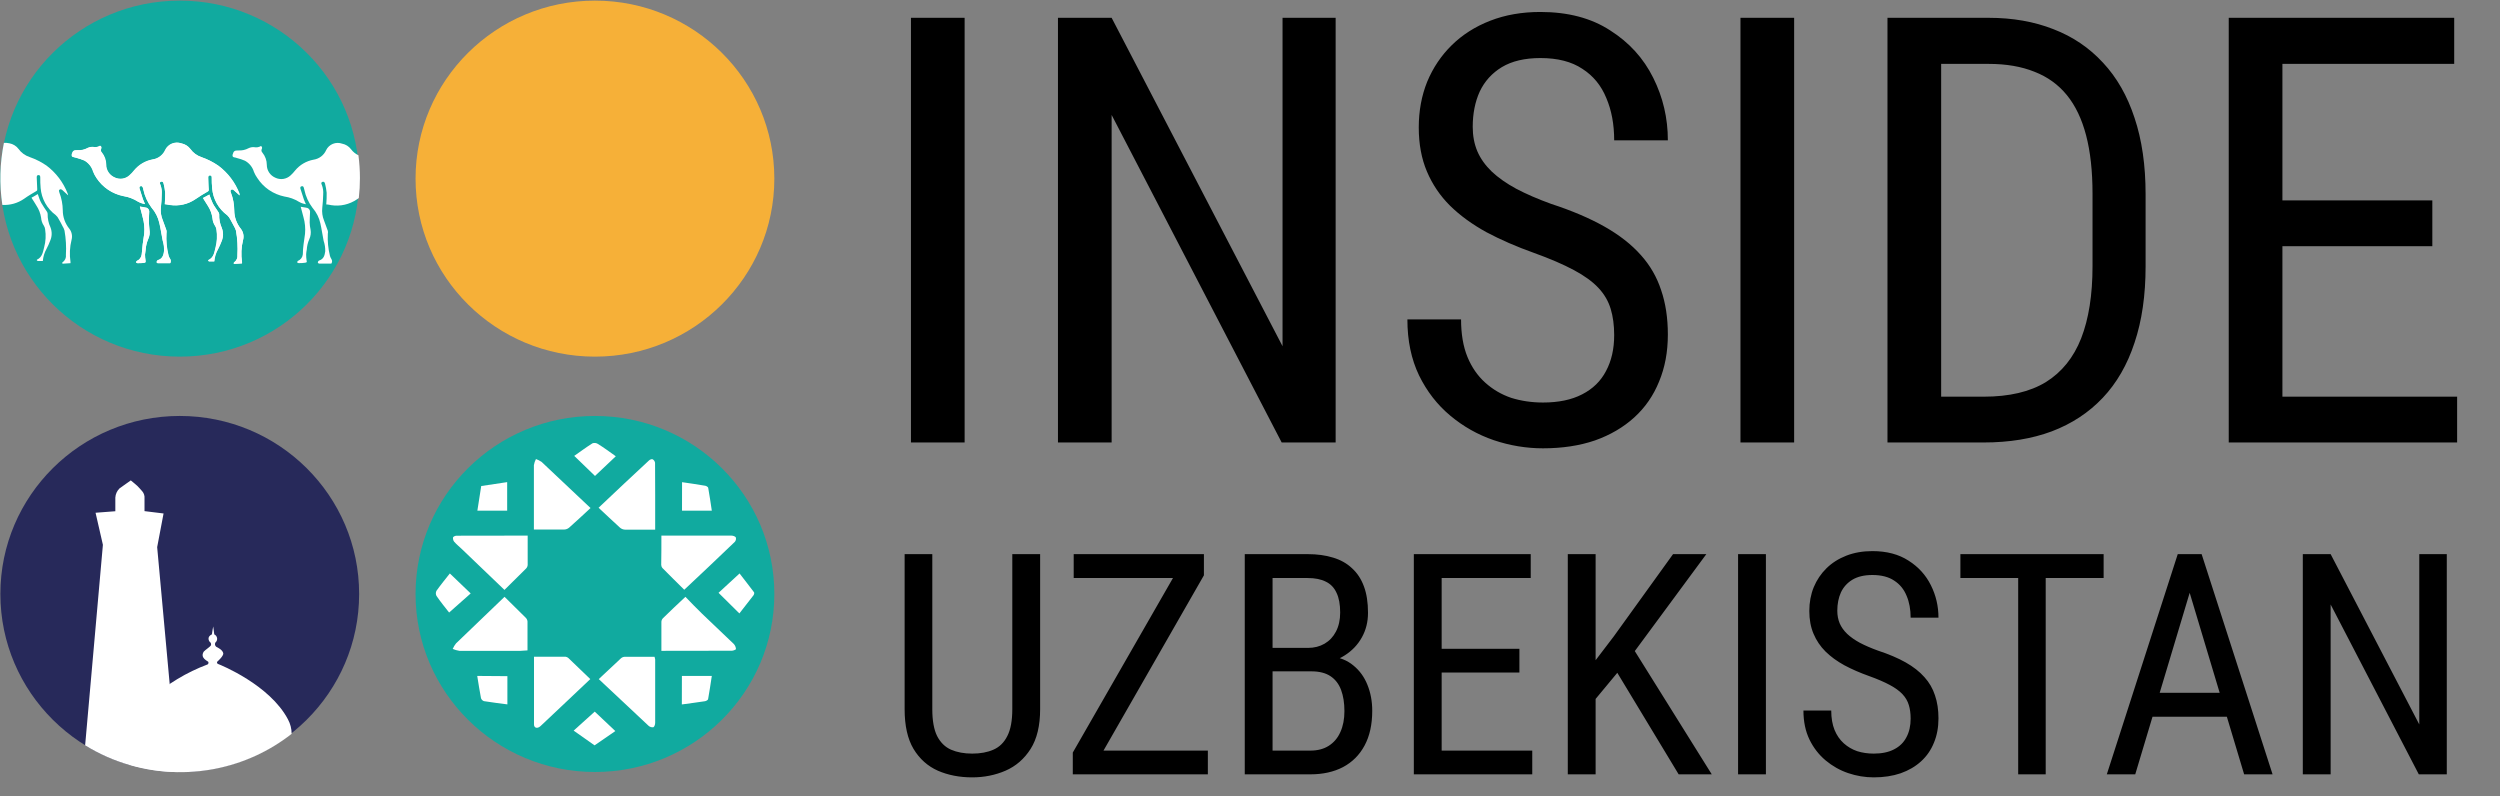 <?xml version="1.0" encoding="UTF-8"?> <svg xmlns="http://www.w3.org/2000/svg" width="113" height="36" viewBox="0 0 113 36" fill="none"><rect x="0" y="0" width="113" height="36" fill="#808080" stroke="none"/> <g clip-path="url(#clip0_276_291)"> <path d="M26.892 34.894C31.37 34.894 35 31.291 35 26.848C35 22.404 31.37 18.801 26.892 18.801C22.413 18.801 18.783 22.404 18.783 26.848C18.783 31.291 22.413 34.894 26.892 34.894Z" fill="#11AA9F"></path> <path d="M8.125 16.12C12.603 16.12 16.233 12.518 16.233 8.074C16.233 3.63 12.603 0.028 8.125 0.028C3.647 0.028 0.017 3.63 0.017 8.074C0.017 12.518 3.647 16.12 8.125 16.12Z" fill="#11AA9F"></path> <path d="M8.125 34.894C12.603 34.894 16.233 31.291 16.233 26.848C16.233 22.404 12.603 18.801 8.125 18.801C3.647 18.801 0.017 22.404 0.017 26.848C0.017 31.291 3.647 34.894 8.125 34.894Z" fill="#27295A"></path> <path d="M26.892 16.12C31.37 16.12 35 12.518 35 8.074C35 3.63 31.37 0.028 26.892 0.028C22.413 0.028 18.783 3.63 18.783 8.074C18.783 12.518 22.413 16.12 26.892 16.12Z" fill="#F6B038"></path> <path d="M7.393 23.209L6.532 23.103C6.532 23.103 6.532 22.752 6.532 22.528C6.538 22.47 6.531 22.411 6.513 22.355C6.495 22.3 6.467 22.248 6.428 22.204L6.314 22.076C6.247 21.997 6.173 21.926 6.091 21.862L5.912 21.714C5.912 21.714 5.595 21.937 5.405 22.073C5.291 22.183 5.222 22.332 5.213 22.49V23.108L4.319 23.176L4.651 24.626L3.848 33.69C5.105 34.466 6.553 34.885 8.034 34.899L7.104 24.732L7.393 23.209Z" fill="white"></path> <path d="M9.867 30.016C9.771 29.979 9.821 29.906 9.821 29.906C9.821 29.906 10.113 29.655 10.092 29.526C10.057 29.371 9.852 29.275 9.778 29.237C9.749 29.216 9.728 29.185 9.72 29.15C9.712 29.115 9.716 29.078 9.733 29.046C9.762 29.023 9.785 28.992 9.799 28.957C9.813 28.922 9.817 28.884 9.813 28.847C9.808 28.81 9.794 28.775 9.771 28.744C9.749 28.714 9.719 28.69 9.685 28.674L9.637 28.315C9.637 28.315 9.578 28.629 9.578 28.672C9.325 28.793 9.459 28.989 9.477 29.009C9.506 29.026 9.527 29.053 9.536 29.084C9.546 29.116 9.543 29.15 9.528 29.18C9.49 29.237 9.274 29.381 9.209 29.454C9.024 29.75 9.404 29.883 9.416 29.918C9.424 29.938 9.425 29.959 9.42 29.98C9.415 30 9.403 30.018 9.386 30.031C8.434 30.388 7.557 30.917 6.8 31.592C5.75 32.527 5.896 33.554 5.896 33.554L5.929 34.59C7.165 34.942 8.467 34.997 9.729 34.75C10.99 34.503 12.174 33.962 13.182 33.17C13.182 32.941 13.125 32.715 13.015 32.514C12.194 30.954 9.966 30.052 9.867 30.016Z" fill="white"></path> <path d="M26.681 30.695C25.922 31.411 25.182 32.117 24.435 32.816C24.294 32.949 24.139 32.911 24.137 32.75C24.137 31.745 24.137 30.725 24.137 29.685C24.643 29.685 25.099 29.685 25.567 29.685C25.63 29.697 25.686 29.729 25.727 29.778C26.038 30.077 26.35 30.373 26.681 30.695Z" fill="white"></path> <path d="M29.895 24.209H30.819C31.564 24.209 32.308 24.209 33.053 24.209C33.126 24.209 33.235 24.242 33.26 24.292C33.27 24.328 33.27 24.366 33.261 24.402C33.252 24.438 33.233 24.471 33.207 24.498C32.47 25.207 31.723 25.913 30.928 26.657C30.591 26.322 30.265 26.003 29.946 25.679C29.91 25.639 29.89 25.589 29.887 25.536C29.895 25.104 29.895 24.669 29.895 24.209Z" fill="white"></path> <path d="M23.851 24.209C23.851 24.676 23.851 25.104 23.851 25.531C23.848 25.592 23.824 25.65 23.782 25.694C23.468 26.011 23.149 26.322 22.802 26.664L20.885 24.827C20.766 24.712 20.632 24.606 20.528 24.485C20.508 24.459 20.492 24.429 20.484 24.396C20.475 24.364 20.473 24.33 20.477 24.297C20.477 24.259 20.576 24.214 20.63 24.214C21.69 24.209 22.752 24.209 23.851 24.209Z" fill="white"></path> <path d="M27.064 30.695C27.419 30.363 27.735 30.062 28.059 29.763C28.105 29.719 28.165 29.692 28.229 29.687C28.68 29.687 29.128 29.687 29.586 29.687C29.599 29.726 29.609 29.765 29.614 29.805C29.614 30.76 29.614 31.715 29.614 32.67C29.614 32.74 29.584 32.846 29.533 32.871C29.495 32.877 29.456 32.874 29.418 32.863C29.381 32.852 29.347 32.834 29.318 32.808C28.571 32.112 27.831 31.411 27.064 30.695Z" fill="white"></path> <path d="M22.805 26.976C23.144 27.31 23.458 27.617 23.767 27.926C23.81 27.97 23.837 28.027 23.843 28.089C23.843 28.516 23.843 28.943 23.843 29.398C23.726 29.398 23.628 29.418 23.529 29.418C22.607 29.418 21.685 29.418 20.764 29.418C20.66 29.401 20.559 29.372 20.462 29.333C20.5 29.243 20.551 29.158 20.612 29.082C21.328 28.396 22.045 27.702 22.805 26.976Z" fill="white"></path> <path d="M26.692 22.963C26.357 23.272 26.044 23.569 25.722 23.852C25.659 23.904 25.581 23.934 25.499 23.935C25.058 23.935 24.618 23.935 24.132 23.935V23.672C24.132 22.79 24.132 21.913 24.132 21.025C24.148 20.929 24.179 20.835 24.225 20.749C24.315 20.781 24.4 20.824 24.479 20.877C25.208 21.558 25.932 22.247 26.692 22.963Z" fill="white"></path> <path d="M29.614 23.94C29.13 23.94 28.687 23.94 28.246 23.94C28.164 23.936 28.085 23.904 28.023 23.85C27.704 23.561 27.393 23.264 27.056 22.95C27.816 22.226 28.576 21.518 29.335 20.812C29.373 20.774 29.464 20.739 29.5 20.759C29.529 20.776 29.553 20.799 29.572 20.826C29.591 20.854 29.603 20.885 29.609 20.917C29.616 21.91 29.614 22.907 29.614 23.94Z" fill="white"></path> <path d="M29.895 29.418C29.895 28.956 29.895 28.529 29.895 28.102C29.899 28.041 29.925 27.984 29.968 27.941C30.282 27.634 30.602 27.33 30.981 26.976C31.235 27.242 31.488 27.501 31.741 27.747C32.217 28.207 32.701 28.657 33.174 29.114C33.229 29.178 33.261 29.257 33.266 29.34C33.266 29.36 33.147 29.413 33.081 29.413C32.035 29.418 30.991 29.418 29.895 29.418Z" fill="white"></path> <path d="M27.834 20.623L26.894 21.513L25.955 20.606C26.208 20.43 26.484 20.224 26.778 20.038C26.817 20.023 26.858 20.018 26.899 20.022C26.941 20.026 26.98 20.039 27.016 20.06C27.294 20.231 27.56 20.427 27.834 20.623Z" fill="white"></path> <path d="M30.822 30.552H32.174C32.118 30.908 32.07 31.255 32.007 31.597C32.007 31.637 31.918 31.687 31.865 31.695C31.523 31.748 31.179 31.791 30.819 31.841L30.822 30.552Z" fill="white"></path> <path d="M20.3 27.687C20.123 27.461 19.915 27.207 19.728 26.933C19.71 26.898 19.7 26.858 19.7 26.819C19.7 26.779 19.71 26.74 19.728 26.704C19.92 26.433 20.133 26.174 20.333 25.92L21.275 26.823L20.3 27.687Z" fill="white"></path> <path d="M22.934 30.562V31.838C22.572 31.791 22.222 31.748 21.875 31.692C21.844 31.682 21.815 31.664 21.792 31.64C21.769 31.617 21.751 31.588 21.741 31.557C21.678 31.235 21.63 30.911 21.571 30.552L22.934 30.562Z" fill="white"></path> <path d="M26.874 33.69L25.929 33.024L26.882 32.165L27.813 33.044L26.874 33.69Z" fill="white"></path> <path d="M33.42 27.727L32.478 26.795L33.428 25.92C33.638 26.194 33.865 26.481 34.083 26.772C34.104 26.8 34.083 26.875 34.056 26.91C33.85 27.182 33.638 27.451 33.42 27.727Z" fill="white"></path> <path d="M30.829 21.794C31.181 21.847 31.513 21.892 31.842 21.95C31.903 21.95 32.002 22.005 32.01 22.046C32.073 22.382 32.118 22.724 32.174 23.083H30.827L30.829 21.794Z" fill="white"></path> <path d="M22.924 23.083H21.577C21.635 22.706 21.693 22.345 21.751 21.968L22.924 21.792V23.083Z" fill="white"></path> <path d="M10.832 8.833C10.826 8.802 10.817 8.772 10.807 8.742C10.615 8.243 10.285 7.807 9.854 7.486C9.62 7.324 9.364 7.195 9.095 7.101C8.89 7.034 8.713 6.904 8.588 6.73C8.489 6.599 8.345 6.509 8.183 6.478C8.048 6.43 7.9 6.434 7.767 6.488C7.635 6.541 7.527 6.642 7.464 6.77C7.415 6.884 7.336 6.984 7.237 7.06C7.138 7.136 7.021 7.186 6.897 7.204C6.569 7.264 6.273 7.437 6.061 7.692C5.999 7.773 5.93 7.848 5.853 7.916C5.764 8 5.65 8.055 5.528 8.074C5.406 8.092 5.281 8.073 5.17 8.019C5.055 7.97 4.957 7.889 4.888 7.786C4.819 7.683 4.782 7.562 4.782 7.438C4.782 7.237 4.712 7.042 4.585 6.885C4.563 6.865 4.548 6.838 4.542 6.809C4.537 6.779 4.541 6.749 4.554 6.722C4.561 6.711 4.566 6.698 4.568 6.685C4.57 6.672 4.569 6.658 4.566 6.646C4.562 6.633 4.556 6.621 4.548 6.61C4.54 6.599 4.53 6.59 4.519 6.584C4.474 6.613 4.424 6.633 4.371 6.642C4.319 6.651 4.265 6.65 4.213 6.639C4.126 6.631 4.038 6.647 3.959 6.684C3.817 6.763 3.655 6.799 3.493 6.787C3.326 6.787 3.286 6.81 3.24 6.968C3.225 7.039 3.24 7.091 3.321 7.099C3.361 7.105 3.4 7.115 3.438 7.129C3.562 7.162 3.684 7.203 3.802 7.252C3.997 7.361 4.14 7.542 4.202 7.755C4.242 7.856 4.295 7.953 4.359 8.041C4.498 8.253 4.677 8.436 4.888 8.578C5.098 8.72 5.335 8.819 5.585 8.868C5.82 8.906 6.044 8.991 6.243 9.119C6.341 9.173 6.447 9.209 6.557 9.227C6.522 9.144 6.489 9.077 6.464 9.006C6.411 8.85 6.36 8.692 6.314 8.536C6.297 8.484 6.297 8.431 6.365 8.416C6.433 8.401 6.454 8.448 6.469 8.501C6.484 8.554 6.469 8.551 6.487 8.579C6.548 8.871 6.673 9.146 6.851 9.386C7.025 9.587 7.145 9.828 7.201 10.087C7.261 10.338 7.297 10.609 7.35 10.871C7.397 11.024 7.419 11.183 7.413 11.343C7.388 11.524 7.345 11.695 7.142 11.76C7.124 11.764 7.107 11.775 7.097 11.79C7.084 11.813 7.069 11.843 7.077 11.861C7.082 11.872 7.09 11.882 7.1 11.889C7.11 11.896 7.122 11.9 7.135 11.901H7.689C7.709 11.869 7.718 11.832 7.715 11.795C7.713 11.758 7.7 11.722 7.677 11.693C7.648 11.65 7.627 11.604 7.613 11.554C7.531 11.226 7.5 10.887 7.52 10.549C7.527 10.508 7.527 10.465 7.52 10.423C7.466 10.265 7.411 10.109 7.35 9.956C7.275 9.772 7.248 9.573 7.271 9.376C7.294 9.18 7.302 8.979 7.309 8.778C7.322 8.631 7.302 8.483 7.249 8.345C7.226 8.293 7.203 8.237 7.271 8.207C7.34 8.177 7.38 8.227 7.393 8.285C7.43 8.421 7.454 8.56 7.466 8.7C7.466 8.876 7.466 9.051 7.449 9.227C7.461 9.229 7.474 9.229 7.487 9.227C7.548 9.241 7.609 9.251 7.672 9.257C8.082 9.322 8.501 9.227 8.842 8.991C9.019 8.865 9.206 8.757 9.394 8.647C9.437 8.622 9.437 8.599 9.434 8.556C9.434 8.378 9.414 8.2 9.411 8.021C9.411 7.968 9.426 7.916 9.497 7.921C9.568 7.926 9.568 7.976 9.571 8.031C9.568 8.191 9.574 8.352 9.589 8.511C9.608 8.751 9.679 8.985 9.797 9.195C9.915 9.406 10.077 9.589 10.272 9.732C10.33 9.787 10.378 9.852 10.412 9.923C10.472 10.026 10.525 10.132 10.581 10.238C10.619 10.299 10.648 10.365 10.667 10.434C10.73 10.794 10.751 11.161 10.731 11.527C10.739 11.591 10.729 11.655 10.703 11.714C10.676 11.773 10.634 11.824 10.581 11.861C10.575 11.866 10.569 11.873 10.566 11.881C10.562 11.889 10.561 11.898 10.561 11.906C10.561 11.906 10.586 11.929 10.599 11.929L10.938 11.906C10.94 11.888 10.94 11.869 10.938 11.851C10.886 11.516 10.903 11.174 10.986 10.846C11.009 10.76 11.012 10.669 10.994 10.582C10.976 10.495 10.938 10.413 10.883 10.343C10.694 10.11 10.589 9.82 10.586 9.521C10.586 9.244 10.534 8.969 10.434 8.71C10.417 8.662 10.396 8.614 10.447 8.579C10.498 8.544 10.538 8.579 10.576 8.607L10.832 8.833ZM9.462 8.795L9.176 8.961C9.254 9.087 9.33 9.212 9.399 9.315C9.508 9.481 9.58 9.668 9.611 9.863C9.62 9.994 9.664 10.12 9.738 10.227C9.77 10.277 9.789 10.334 9.794 10.393C9.834 10.661 9.819 10.933 9.751 11.195C9.695 11.411 9.665 11.647 9.424 11.76C9.424 11.76 9.406 11.785 9.424 11.793C9.427 11.8 9.431 11.805 9.437 11.81C9.443 11.814 9.45 11.817 9.457 11.818H9.69C9.705 11.625 9.762 11.437 9.857 11.268C9.92 11.147 9.976 11.023 10.024 10.896C10.101 10.706 10.101 10.493 10.024 10.303C9.937 10.11 9.896 9.899 9.905 9.687C9.904 9.652 9.892 9.617 9.87 9.589C9.789 9.459 9.692 9.338 9.616 9.197C9.558 9.066 9.506 8.932 9.462 8.795ZM6.322 9.343C6.362 9.499 6.411 9.652 6.446 9.81C6.517 10.055 6.542 10.31 6.519 10.564C6.497 10.723 6.471 10.878 6.451 11.039C6.431 11.2 6.418 11.346 6.405 11.502C6.399 11.565 6.376 11.626 6.338 11.678C6.301 11.729 6.249 11.77 6.19 11.796C6.167 11.796 6.16 11.841 6.145 11.863C6.17 11.863 6.193 11.901 6.216 11.899C6.314 11.899 6.411 11.899 6.507 11.883C6.603 11.868 6.588 11.846 6.578 11.78C6.563 11.69 6.555 11.598 6.555 11.507C6.56 11.435 6.57 11.364 6.583 11.293C6.593 11.125 6.632 10.96 6.699 10.805C6.761 10.674 6.78 10.526 6.755 10.383C6.755 10.273 6.73 10.16 6.73 10.049C6.73 9.886 6.73 9.722 6.745 9.559C6.743 9.524 6.731 9.49 6.71 9.462C6.69 9.433 6.661 9.411 6.628 9.398L6.322 9.343Z" fill="white"></path> <path d="M10.832 8.833L10.579 8.602C10.541 8.566 10.498 8.539 10.449 8.574C10.401 8.609 10.419 8.657 10.437 8.705C10.537 8.964 10.588 9.239 10.589 9.516C10.592 9.815 10.696 10.105 10.885 10.338C10.94 10.408 10.978 10.49 10.996 10.577C11.014 10.664 11.012 10.755 10.989 10.841C10.905 11.169 10.889 11.511 10.941 11.846C10.942 11.864 10.942 11.883 10.941 11.901L10.601 11.924C10.601 11.924 10.566 11.924 10.563 11.901C10.563 11.892 10.565 11.884 10.568 11.876C10.572 11.868 10.577 11.861 10.584 11.856C10.637 11.819 10.679 11.768 10.705 11.709C10.732 11.65 10.741 11.585 10.733 11.522C10.754 11.156 10.733 10.789 10.67 10.428C10.65 10.36 10.621 10.294 10.584 10.232C10.528 10.127 10.475 10.021 10.414 9.918C10.38 9.847 10.333 9.782 10.275 9.727C10.079 9.584 9.917 9.401 9.799 9.19C9.681 8.98 9.61 8.746 9.591 8.506C9.576 8.352 9.569 8.196 9.571 8.041C9.571 7.986 9.571 7.936 9.497 7.931C9.424 7.926 9.409 7.978 9.411 8.031C9.411 8.21 9.411 8.388 9.434 8.566C9.434 8.609 9.434 8.632 9.393 8.657C9.206 8.767 9.019 8.876 8.841 9.001C8.501 9.237 8.082 9.332 7.672 9.268C7.609 9.261 7.548 9.251 7.487 9.237C7.474 9.239 7.461 9.239 7.449 9.237C7.449 9.061 7.477 8.886 7.466 8.71C7.454 8.57 7.43 8.431 7.393 8.295C7.38 8.237 7.342 8.187 7.271 8.217C7.201 8.247 7.226 8.303 7.249 8.355C7.302 8.493 7.322 8.641 7.309 8.788C7.309 8.989 7.294 9.19 7.271 9.386C7.253 9.577 7.283 9.769 7.358 9.946C7.418 10.099 7.474 10.255 7.527 10.413C7.535 10.455 7.535 10.498 7.527 10.539C7.507 10.877 7.539 11.216 7.621 11.544C7.634 11.593 7.655 11.64 7.684 11.682C7.707 11.712 7.721 11.748 7.723 11.785C7.725 11.822 7.716 11.859 7.697 11.891H7.145C7.132 11.89 7.12 11.886 7.11 11.879C7.1 11.871 7.092 11.862 7.087 11.851C7.087 11.833 7.087 11.803 7.107 11.78C7.118 11.765 7.134 11.754 7.152 11.75C7.355 11.685 7.406 11.514 7.423 11.333C7.427 11.176 7.405 11.02 7.358 10.871C7.304 10.619 7.269 10.345 7.208 10.087C7.15 9.827 7.027 9.586 6.851 9.386C6.668 9.144 6.54 8.865 6.476 8.569C6.476 8.541 6.476 8.516 6.459 8.491C6.441 8.466 6.423 8.391 6.355 8.406C6.286 8.421 6.286 8.473 6.304 8.526C6.35 8.682 6.4 8.84 6.453 8.996C6.479 9.066 6.512 9.134 6.547 9.217C6.437 9.199 6.331 9.163 6.233 9.109C6.034 8.981 5.809 8.896 5.575 8.858C5.328 8.808 5.093 8.711 4.884 8.571C4.676 8.43 4.497 8.25 4.359 8.041C4.303 7.953 4.258 7.859 4.225 7.76C4.163 7.547 4.019 7.366 3.825 7.257C3.706 7.208 3.584 7.167 3.46 7.134C3.423 7.121 3.384 7.11 3.344 7.104C3.255 7.104 3.248 7.044 3.263 6.973C3.298 6.815 3.339 6.787 3.516 6.792C3.678 6.804 3.84 6.768 3.982 6.689C4.061 6.652 4.148 6.636 4.235 6.644C4.287 6.655 4.341 6.657 4.394 6.647C4.447 6.638 4.497 6.618 4.542 6.589C4.553 6.596 4.563 6.604 4.571 6.615C4.579 6.626 4.585 6.638 4.588 6.651C4.592 6.663 4.592 6.677 4.59 6.69C4.588 6.703 4.584 6.716 4.577 6.727C4.564 6.754 4.559 6.784 4.565 6.814C4.57 6.843 4.585 6.87 4.607 6.89C4.735 7.047 4.804 7.242 4.805 7.443C4.805 7.567 4.842 7.688 4.911 7.791C4.98 7.894 5.078 7.975 5.192 8.024C5.303 8.078 5.428 8.097 5.551 8.079C5.673 8.06 5.786 8.005 5.876 7.921C5.952 7.853 6.022 7.778 6.084 7.697C6.296 7.442 6.592 7.269 6.919 7.209C7.043 7.191 7.161 7.141 7.26 7.065C7.359 6.989 7.437 6.889 7.487 6.775C7.549 6.647 7.657 6.546 7.79 6.493C7.923 6.439 8.071 6.435 8.206 6.483C8.368 6.514 8.512 6.604 8.611 6.735C8.736 6.909 8.913 7.039 9.117 7.106C9.387 7.2 9.643 7.329 9.877 7.491C10.307 7.812 10.637 8.248 10.829 8.747C10.832 8.776 10.833 8.804 10.832 8.833Z" fill="white"></path> <path d="M9.462 8.795C9.508 8.933 9.561 9.068 9.622 9.2C9.693 9.338 9.789 9.451 9.875 9.592C9.897 9.62 9.909 9.654 9.91 9.69C9.9 9.9 9.939 10.11 10.024 10.303C10.098 10.495 10.093 10.707 10.012 10.896C9.964 11.023 9.908 11.147 9.845 11.268C9.751 11.435 9.694 11.62 9.677 11.81H9.444C9.437 11.809 9.431 11.806 9.425 11.802C9.419 11.798 9.414 11.792 9.412 11.785C9.412 11.785 9.412 11.758 9.412 11.753C9.665 11.64 9.682 11.403 9.738 11.187C9.807 10.926 9.821 10.653 9.781 10.386C9.776 10.327 9.757 10.27 9.726 10.22C9.651 10.112 9.607 9.986 9.599 9.855C9.573 9.657 9.505 9.467 9.399 9.298C9.331 9.182 9.255 9.069 9.176 8.943L9.462 8.795Z" fill="white"></path> <path d="M6.322 9.33L6.628 9.386C6.661 9.399 6.69 9.421 6.71 9.449C6.731 9.478 6.743 9.511 6.745 9.546C6.745 9.71 6.727 9.873 6.73 10.036C6.73 10.147 6.745 10.26 6.755 10.371C6.783 10.518 6.763 10.67 6.699 10.805C6.633 10.958 6.594 11.12 6.583 11.285C6.57 11.356 6.56 11.427 6.555 11.499C6.555 11.591 6.563 11.682 6.578 11.773C6.578 11.838 6.578 11.871 6.507 11.876C6.436 11.881 6.314 11.891 6.216 11.891C6.193 11.891 6.17 11.868 6.145 11.856C6.16 11.833 6.168 11.8 6.19 11.788C6.249 11.762 6.301 11.722 6.339 11.67C6.376 11.618 6.4 11.558 6.406 11.494C6.418 11.338 6.433 11.185 6.451 11.031C6.469 10.878 6.497 10.715 6.52 10.557C6.542 10.303 6.517 10.047 6.446 9.803C6.411 9.639 6.363 9.486 6.322 9.33Z" fill="white"></path> <path d="M1.09 8.984C1.268 8.855 1.458 8.747 1.642 8.637C1.685 8.612 1.685 8.589 1.683 8.549C1.673 8.378 1.665 8.199 1.66 8.014C1.66 7.961 1.675 7.908 1.746 7.913C1.817 7.918 1.817 7.968 1.82 8.024C1.817 8.183 1.823 8.342 1.837 8.501C1.857 8.742 1.928 8.975 2.046 9.186C2.164 9.397 2.326 9.581 2.521 9.725C2.58 9.777 2.628 9.841 2.66 9.913C2.721 10.016 2.777 10.122 2.83 10.23C2.868 10.29 2.897 10.355 2.916 10.423C2.98 10.785 3.001 11.153 2.979 11.519C2.988 11.583 2.979 11.648 2.953 11.706C2.926 11.765 2.884 11.815 2.83 11.851C2.824 11.857 2.818 11.864 2.815 11.873C2.811 11.881 2.81 11.889 2.81 11.898C2.815 11.904 2.821 11.909 2.828 11.913C2.835 11.916 2.842 11.918 2.85 11.918L3.187 11.896C3.188 11.878 3.188 11.861 3.187 11.843C3.136 11.508 3.152 11.166 3.235 10.838C3.258 10.752 3.261 10.662 3.243 10.575C3.225 10.487 3.187 10.405 3.131 10.335C2.943 10.102 2.839 9.813 2.838 9.514C2.835 9.235 2.782 8.96 2.683 8.7C2.668 8.652 2.645 8.604 2.696 8.569C2.746 8.534 2.787 8.569 2.825 8.597L3.078 8.828C3.078 8.787 3.063 8.762 3.055 8.74C2.861 8.241 2.53 7.806 2.101 7.483C1.866 7.322 1.61 7.193 1.341 7.099C1.137 7.032 0.96 6.903 0.835 6.729C0.736 6.598 0.591 6.509 0.429 6.478C0.347 6.459 0.261 6.452 0.176 6.458C-0.01 7.382 -0.034 8.331 0.105 9.262C0.456 9.282 0.803 9.184 1.09 8.984Z" fill="white"></path> <path d="M2.154 9.667C2.153 9.631 2.141 9.596 2.121 9.567C2.037 9.436 1.944 9.315 1.868 9.177C1.792 9.039 1.764 8.926 1.708 8.772L1.422 8.938C1.501 9.061 1.577 9.175 1.645 9.293C1.755 9.458 1.828 9.645 1.858 9.84C1.866 9.971 1.91 10.097 1.984 10.205C2.015 10.254 2.035 10.31 2.04 10.368C2.082 10.636 2.067 10.91 1.997 11.172C1.941 11.388 1.913 11.625 1.67 11.738C1.67 11.738 1.655 11.763 1.67 11.77C1.678 11.782 1.69 11.791 1.703 11.796H1.936C1.952 11.603 2.009 11.416 2.103 11.248C2.167 11.127 2.223 11.003 2.27 10.876C2.353 10.687 2.357 10.473 2.283 10.28C2.193 10.088 2.148 9.879 2.154 9.667Z" fill="white"></path> <path d="M15.866 6.745C15.768 6.614 15.623 6.524 15.461 6.493C15.326 6.445 15.178 6.448 15.045 6.502C14.912 6.556 14.804 6.657 14.742 6.785C14.692 6.899 14.614 6.998 14.514 7.074C14.415 7.149 14.298 7.199 14.175 7.217C13.846 7.277 13.55 7.45 13.339 7.707C13.277 7.788 13.207 7.862 13.131 7.931C13.041 8.014 12.927 8.068 12.806 8.087C12.684 8.105 12.559 8.087 12.448 8.034C12.333 7.985 12.235 7.905 12.166 7.801C12.097 7.698 12.06 7.577 12.06 7.453C12.06 7.251 11.989 7.055 11.86 6.898C11.839 6.877 11.825 6.85 11.819 6.821C11.815 6.791 11.819 6.761 11.832 6.735C11.839 6.723 11.844 6.711 11.845 6.698C11.847 6.685 11.847 6.672 11.843 6.659C11.84 6.647 11.834 6.635 11.826 6.624C11.818 6.614 11.808 6.605 11.797 6.599C11.705 6.655 11.594 6.674 11.488 6.652C11.401 6.644 11.313 6.661 11.235 6.699C11.092 6.776 10.931 6.81 10.769 6.8C10.602 6.8 10.561 6.825 10.516 6.983C10.498 7.054 10.516 7.104 10.594 7.114C10.634 7.119 10.673 7.129 10.711 7.144C10.836 7.174 10.958 7.215 11.075 7.267C11.271 7.376 11.415 7.556 11.478 7.77C11.517 7.866 11.567 7.957 11.627 8.041C11.765 8.256 11.945 8.441 12.155 8.586C12.366 8.73 12.604 8.831 12.855 8.883C13.089 8.917 13.313 8.998 13.514 9.122C13.572 9.157 13.634 9.184 13.699 9.202C13.737 9.215 13.777 9.22 13.828 9.232C13.792 9.147 13.757 9.082 13.734 9.011C13.681 8.855 13.63 8.697 13.582 8.539C13.567 8.489 13.565 8.433 13.635 8.418C13.706 8.403 13.724 8.451 13.737 8.504C13.749 8.556 13.749 8.556 13.757 8.582C13.819 8.878 13.946 9.156 14.129 9.398C14.304 9.599 14.425 9.84 14.481 10.099C14.539 10.351 14.575 10.625 14.628 10.886C14.68 11.038 14.705 11.198 14.701 11.358C14.676 11.537 14.636 11.708 14.43 11.773C14.413 11.78 14.397 11.791 14.385 11.806C14.385 11.826 14.36 11.856 14.367 11.876C14.373 11.886 14.381 11.896 14.392 11.902C14.402 11.909 14.413 11.913 14.425 11.914C14.61 11.914 14.795 11.914 14.977 11.914C14.998 11.883 15.01 11.847 15.01 11.809C15.01 11.772 14.998 11.736 14.977 11.705C14.95 11.662 14.928 11.616 14.914 11.567C14.833 11.238 14.8 10.9 14.818 10.562C14.827 10.52 14.827 10.477 14.818 10.436C14.765 10.28 14.707 10.124 14.648 9.971C14.572 9.788 14.544 9.588 14.567 9.391C14.593 9.192 14.6 8.991 14.608 8.79C14.621 8.643 14.6 8.496 14.547 8.358C14.522 8.308 14.501 8.252 14.567 8.222C14.633 8.192 14.679 8.242 14.691 8.3C14.727 8.436 14.751 8.575 14.765 8.715C14.765 8.888 14.765 9.064 14.747 9.242H14.785C14.846 9.242 14.906 9.265 14.967 9.273C15.378 9.338 15.799 9.242 16.14 9.006C16.165 8.986 16.193 8.971 16.218 8.953C16.252 8.653 16.269 8.351 16.269 8.049C16.269 7.704 16.246 7.36 16.201 7.019C16.068 6.956 15.953 6.862 15.866 6.745Z" fill="white"></path> <path d="M13.997 10.052C13.997 9.888 14.01 9.725 14.015 9.564C14.013 9.529 14.001 9.495 13.98 9.466C13.959 9.437 13.931 9.415 13.899 9.401L13.592 9.345C13.633 9.501 13.678 9.657 13.716 9.815C13.787 10.06 13.81 10.316 13.787 10.569C13.764 10.727 13.742 10.886 13.721 11.044C13.701 11.203 13.688 11.341 13.688 11.494C13.682 11.558 13.658 11.62 13.62 11.672C13.582 11.724 13.53 11.765 13.47 11.79C13.45 11.79 13.443 11.833 13.428 11.858C13.453 11.871 13.476 11.893 13.498 11.893C13.595 11.893 13.691 11.893 13.79 11.876C13.888 11.858 13.871 11.841 13.858 11.775C13.844 11.684 13.837 11.591 13.838 11.499C13.842 11.427 13.851 11.356 13.866 11.285C13.875 11.121 13.915 10.959 13.982 10.808C14.042 10.675 14.062 10.527 14.038 10.383C14.012 10.273 14 10.162 13.997 10.052Z" fill="white"></path> </g> <path d="M43.601 0.805V20H41.175V0.805H43.601ZM60.371 0.805V20H57.932L50.246 5.195V20H47.82V0.805H50.246L57.971 15.649V0.805H60.371ZM72.961 15.148C72.961 14.7 72.908 14.305 72.803 13.962C72.697 13.61 72.513 13.294 72.249 13.013C71.985 12.731 71.616 12.463 71.142 12.209C70.667 11.954 70.065 11.694 69.335 11.431C68.544 11.149 67.828 10.837 67.186 10.495C66.545 10.143 65.996 9.743 65.539 9.295C65.09 8.847 64.743 8.333 64.497 7.752C64.251 7.172 64.128 6.509 64.128 5.762C64.128 5.015 64.255 4.325 64.51 3.692C64.774 3.059 65.143 2.51 65.618 2.044C66.101 1.569 66.681 1.2 67.358 0.937C68.035 0.673 68.79 0.541 69.626 0.541C70.874 0.541 71.924 0.818 72.776 1.372C73.638 1.917 74.288 2.633 74.728 3.521C75.167 4.399 75.387 5.34 75.387 6.342H72.961C72.961 5.621 72.842 4.984 72.605 4.43C72.376 3.868 72.016 3.428 71.524 3.112C71.04 2.787 70.408 2.624 69.626 2.624C68.922 2.624 68.342 2.76 67.885 3.033C67.437 3.305 67.103 3.674 66.883 4.14C66.672 4.606 66.567 5.138 66.567 5.735C66.567 6.14 66.637 6.509 66.778 6.843C66.918 7.168 67.134 7.471 67.424 7.752C67.723 8.034 68.092 8.293 68.531 8.53C68.98 8.768 69.507 8.996 70.113 9.216C71.054 9.523 71.858 9.866 72.526 10.244C73.194 10.622 73.739 11.048 74.161 11.523C74.582 11.989 74.89 12.521 75.084 13.118C75.286 13.707 75.387 14.375 75.387 15.122C75.387 15.904 75.255 16.612 74.991 17.245C74.736 17.877 74.363 18.418 73.871 18.866C73.378 19.314 72.785 19.662 72.091 19.908C71.397 20.145 70.614 20.264 69.744 20.264C68.988 20.264 68.246 20.141 67.516 19.895C66.795 19.648 66.141 19.279 65.552 18.787C64.963 18.295 64.493 17.689 64.141 16.968C63.79 16.238 63.614 15.395 63.614 14.437H66.04C66.04 15.096 66.136 15.663 66.33 16.137C66.523 16.603 66.791 16.99 67.134 17.297C67.477 17.605 67.868 17.834 68.307 17.983C68.755 18.123 69.234 18.194 69.744 18.194C70.447 18.194 71.036 18.071 71.511 17.825C71.994 17.579 72.355 17.227 72.592 16.77C72.838 16.313 72.961 15.773 72.961 15.148ZM81.095 0.805V20H78.669V0.805H81.095ZM89.665 20H86.395L86.421 17.93H89.665C90.816 17.93 91.752 17.71 92.473 17.271C93.193 16.823 93.725 16.164 94.068 15.293C94.411 14.415 94.582 13.329 94.582 12.037V8.754C94.582 7.735 94.485 6.856 94.292 6.118C94.099 5.379 93.809 4.773 93.422 4.298C93.035 3.824 92.547 3.472 91.959 3.244C91.37 3.006 90.68 2.888 89.889 2.888H86.329V0.805H89.889C90.97 0.805 91.945 0.976 92.815 1.319C93.686 1.653 94.433 2.158 95.057 2.835C95.681 3.503 96.155 4.333 96.481 5.327C96.814 6.32 96.981 7.471 96.981 8.781V12.037C96.981 13.347 96.814 14.498 96.481 15.491C96.155 16.484 95.676 17.315 95.043 17.983C94.411 18.651 93.642 19.156 92.736 19.499C91.84 19.833 90.816 20 89.665 20ZM87.74 0.805V20H85.314V0.805H87.74ZM111.062 17.93V20H102.729V17.93H111.062ZM103.165 0.805V20H100.739V0.805H103.165ZM109.941 9.058V11.127H102.729V9.058H109.941ZM110.93 0.805V2.888H102.729V0.805H110.93Z" fill="black"></path> <path d="M45.756 25.047H47.014V32.054C47.014 32.801 46.87 33.4 46.583 33.852C46.296 34.303 45.918 34.631 45.448 34.836C44.983 35.036 44.482 35.137 43.944 35.137C43.37 35.137 42.853 35.036 42.393 34.836C41.932 34.631 41.565 34.303 41.292 33.852C41.023 33.4 40.889 32.801 40.889 32.054V25.047H42.14V32.054C42.14 32.573 42.213 32.979 42.358 33.27C42.509 33.562 42.718 33.767 42.987 33.886C43.261 34.004 43.58 34.063 43.944 34.063C44.313 34.063 44.633 34.004 44.901 33.886C45.175 33.767 45.384 33.562 45.53 33.27C45.681 32.979 45.756 32.573 45.756 32.054V25.047ZM54.595 33.927V35H48.969V33.927H54.595ZM54.417 26.004L49.263 35H48.49V34.016L53.638 25.047H54.417V26.004ZM53.884 25.047V26.127H48.531V25.047H53.884ZM59.277 30.345H57.254L57.24 29.285H59.12C59.403 29.285 59.653 29.221 59.872 29.094C60.091 28.966 60.262 28.784 60.385 28.547C60.512 28.305 60.576 28.018 60.576 27.686C60.576 27.321 60.522 27.025 60.412 26.797C60.307 26.564 60.145 26.396 59.927 26.291C59.713 26.182 59.439 26.127 59.106 26.127H57.52V35H56.263V25.047H59.106C59.535 25.047 59.918 25.099 60.255 25.204C60.592 25.304 60.877 25.464 61.109 25.683C61.346 25.897 61.526 26.17 61.649 26.503C61.773 26.836 61.834 27.234 61.834 27.699C61.834 28.109 61.741 28.481 61.554 28.814C61.371 29.142 61.116 29.41 60.788 29.62C60.46 29.83 60.082 29.964 59.653 30.023L59.277 30.345ZM59.23 35H56.734L57.466 33.927H59.23C59.558 33.927 59.836 33.854 60.063 33.708C60.291 33.562 60.465 33.357 60.583 33.093C60.706 32.824 60.768 32.507 60.768 32.143C60.768 31.773 60.717 31.454 60.617 31.186C60.517 30.917 60.357 30.709 60.139 30.564C59.92 30.418 59.633 30.345 59.277 30.345H57.657L57.671 29.285H59.858L60.139 29.668C60.549 29.709 60.893 29.846 61.171 30.078C61.453 30.306 61.665 30.598 61.807 30.953C61.953 31.309 62.025 31.701 62.025 32.129C62.025 32.749 61.909 33.273 61.677 33.701C61.449 34.125 61.125 34.449 60.706 34.672C60.287 34.891 59.795 35 59.23 35ZM69.258 33.927V35H64.938V33.927H69.258ZM65.163 25.047V35H63.905V25.047H65.163ZM68.677 29.326V30.399H64.938V29.326H68.677ZM69.189 25.047V26.127H64.938V25.047H69.189ZM72.122 25.047V35H70.864V25.047H72.122ZM77.126 25.047L73.701 29.689L71.698 32.102L71.473 30.693L72.942 28.766L75.622 25.047H77.126ZM75.875 35L72.942 30.146L73.688 29.101L77.372 35H75.875ZM79.819 25.047V35H78.561V25.047H79.819ZM86.361 32.484C86.361 32.252 86.334 32.047 86.279 31.869C86.225 31.687 86.129 31.523 85.992 31.377C85.856 31.231 85.664 31.092 85.418 30.96C85.172 30.828 84.86 30.693 84.481 30.557C84.071 30.411 83.7 30.249 83.367 30.071C83.034 29.889 82.75 29.682 82.513 29.449C82.28 29.217 82.1 28.95 81.973 28.649C81.845 28.349 81.781 28.005 81.781 27.617C81.781 27.23 81.847 26.872 81.98 26.544C82.116 26.216 82.308 25.931 82.554 25.689C82.804 25.443 83.105 25.252 83.456 25.115C83.807 24.979 84.199 24.91 84.632 24.91C85.279 24.91 85.824 25.054 86.266 25.341C86.712 25.623 87.049 25.995 87.277 26.455C87.505 26.911 87.619 27.398 87.619 27.918H86.361C86.361 27.544 86.3 27.214 86.177 26.927C86.058 26.635 85.871 26.407 85.616 26.243C85.366 26.075 85.037 25.99 84.632 25.99C84.267 25.99 83.966 26.061 83.73 26.202C83.497 26.343 83.324 26.535 83.21 26.776C83.101 27.018 83.046 27.294 83.046 27.604C83.046 27.813 83.082 28.005 83.155 28.178C83.228 28.346 83.34 28.504 83.49 28.649C83.645 28.795 83.837 28.93 84.064 29.053C84.297 29.176 84.57 29.294 84.885 29.408C85.372 29.568 85.789 29.745 86.136 29.941C86.482 30.137 86.765 30.358 86.983 30.605C87.202 30.846 87.362 31.122 87.462 31.432C87.567 31.737 87.619 32.083 87.619 32.471C87.619 32.876 87.551 33.243 87.414 33.571C87.282 33.899 87.088 34.18 86.833 34.412C86.578 34.645 86.27 34.825 85.91 34.952C85.55 35.075 85.144 35.137 84.693 35.137C84.301 35.137 83.916 35.073 83.538 34.945C83.164 34.818 82.825 34.626 82.519 34.371C82.214 34.116 81.97 33.801 81.788 33.428C81.606 33.05 81.515 32.612 81.515 32.115H82.772C82.772 32.457 82.823 32.751 82.923 32.997C83.023 33.239 83.162 33.439 83.34 33.599C83.518 33.758 83.72 33.877 83.948 33.954C84.181 34.027 84.429 34.063 84.693 34.063C85.058 34.063 85.363 34 85.609 33.872C85.86 33.745 86.047 33.562 86.17 33.325C86.297 33.088 86.361 32.808 86.361 32.484ZM92.466 25.047V35H91.222V25.047H92.466ZM95.084 25.047V26.127H88.61V25.047H95.084ZM99.233 25.929L96.513 35H95.228L98.434 25.047H99.24L99.233 25.929ZM101.435 35L98.714 25.929L98.7 25.047H99.514L102.72 35H101.435ZM101.435 31.315V32.395H96.636V31.315H101.435ZM110.595 25.047V35H109.33L105.345 27.323V35H104.087V25.047H105.345L109.351 32.744V25.047H110.595Z" fill="black"></path> <defs> <clipPath id="clip0_276_291"> <rect width="35" height="35" fill="white"></rect> </clipPath> </defs> </svg> 